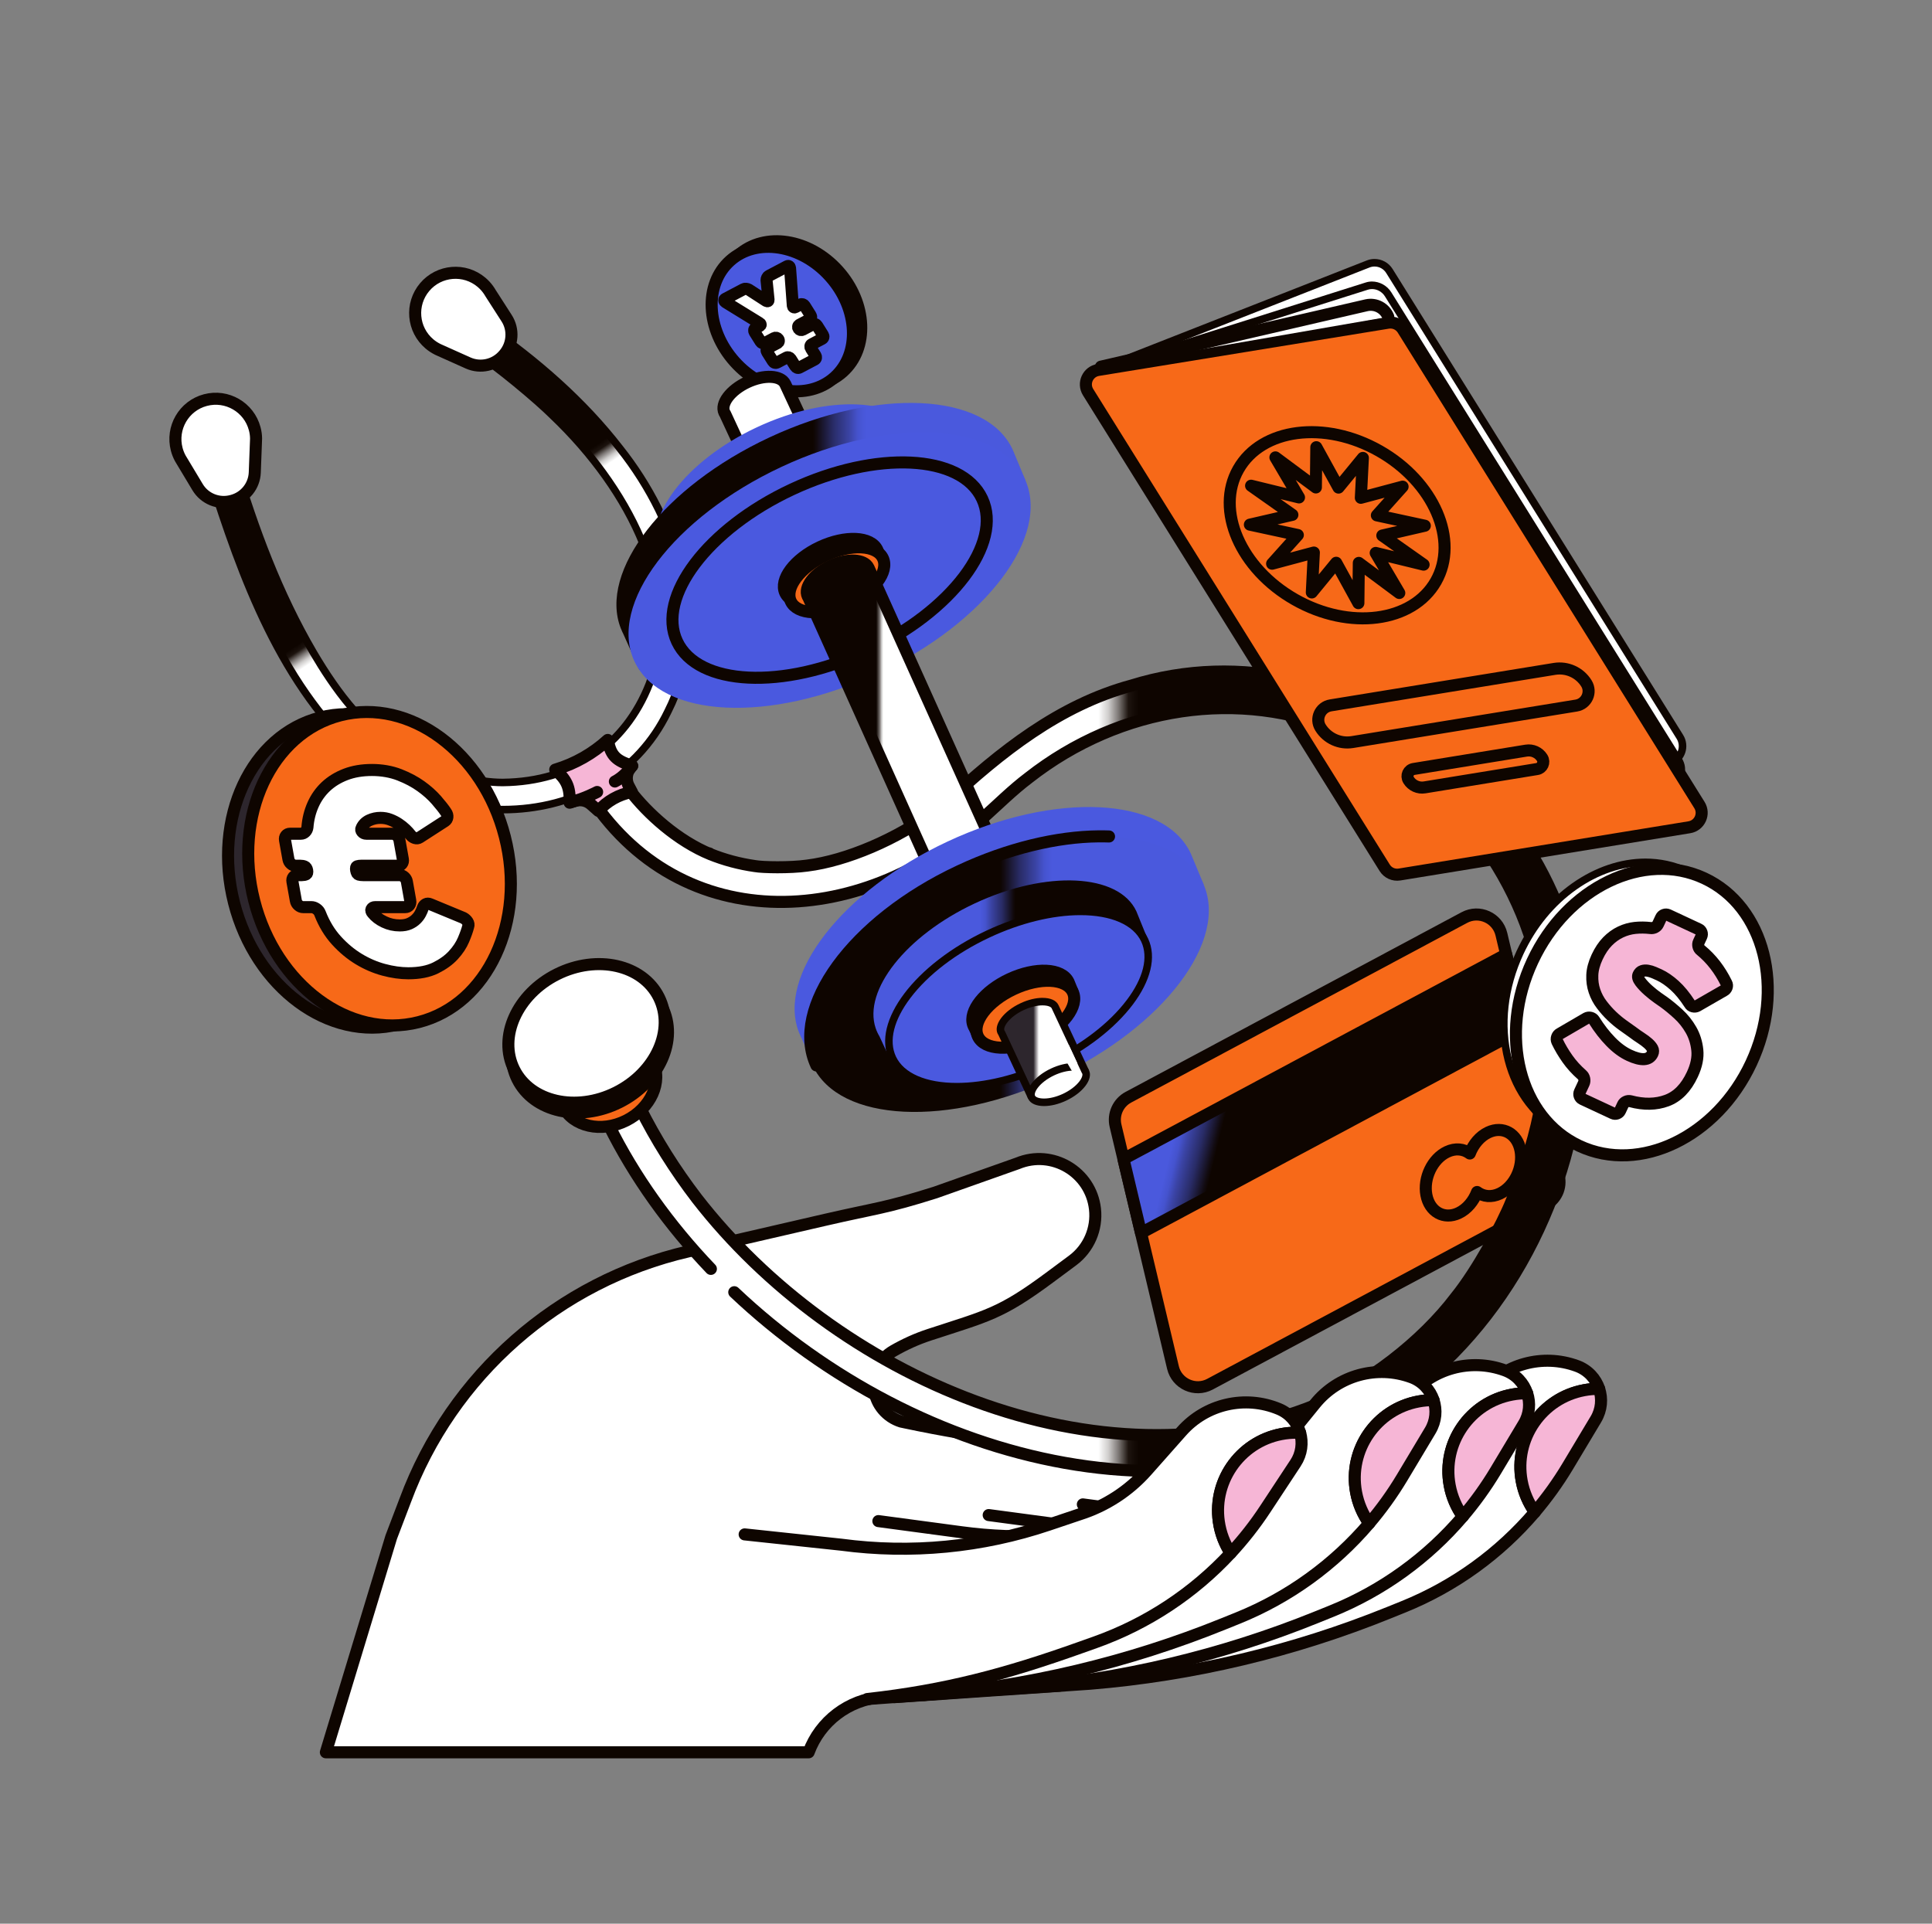 <svg xmlns="http://www.w3.org/2000/svg" width="241" height="240" viewBox="0 0 241 240" fill="none"><rect x="0" y="0" width="241" height="240" fill="#808080" stroke="none"/><path d="M126.783 179.821C122.129 179.219 117.498 178.431 112.905 177.46L112.397 177.352C110.61 176.794 109.304 175.254 109.048 173.398C108.778 171.449 109.718 169.529 111.423 168.546C112.846 167.726 114.347 167.043 115.908 166.531C123.157 164.155 124.798 163.934 130.93 159.383L133.799 157.253C135.81 155.759 136.873 153.309 136.588 150.818C136.057 146.192 131.245 143.358 126.941 145.136L116.682 148.77C110.492 150.733 109.194 150.738 103.027 152.161L85.87 156.121C69.624 159.87 56.352 171.538 50.555 187.171L48.805 191.761L40.649 218.615H100.873C102.303 214.734 105.859 212.039 109.982 211.712L132.153 210.308L159.745 184.073L126.786 179.816L126.783 179.821Z" fill="white"></path><path d="M126.783 179.821C122.129 179.219 117.498 178.431 112.905 177.46L112.397 177.352C110.61 176.794 109.304 175.254 109.048 173.398C108.778 171.449 109.718 169.529 111.423 168.546C112.846 167.726 114.347 167.043 115.908 166.531C123.157 164.155 124.798 163.934 130.93 159.383L133.799 157.253C135.81 155.759 136.873 153.309 136.588 150.818C136.057 146.192 131.245 143.358 126.941 145.136L116.682 148.77C110.492 150.733 109.194 150.738 103.027 152.161L85.87 156.121C69.624 159.87 56.352 171.538 50.555 187.171L48.805 191.761L40.649 218.615H100.873C102.303 214.734 105.859 212.039 109.982 211.712L132.153 210.308L159.745 184.073L126.786 179.816L126.783 179.821Z" stroke="#0E0500" stroke-width="1.503" stroke-linecap="round" stroke-linejoin="round"></path><path d="M192.847 150.274L150.932 172.691C149.084 173.679 146.802 172.651 146.318 170.612L139.154 140.443C138.82 139.032 139.476 137.573 140.756 136.889L182.671 114.471C184.519 113.483 186.8 114.511 187.285 116.55L194.449 146.72C194.783 148.131 194.127 149.589 192.847 150.274Z" fill="#F76918"></path><path d="M192.847 150.274L150.932 172.691C149.084 173.679 146.802 172.651 146.318 170.612L139.154 140.443C138.82 139.032 139.476 137.573 140.756 136.889L182.671 114.471C184.519 113.483 186.8 114.511 187.285 116.55L194.449 146.72C194.783 148.131 194.127 149.589 192.847 150.274Z" stroke="#0E0500" stroke-width="1.503" stroke-linecap="round" stroke-linejoin="round"></path><path d="M190.074 128.293L187.882 119.064L140.142 144.596L142.334 153.827L190.074 128.293Z" fill="url(#paint0_linear_3720_27883)"></path><path d="M190.074 128.293L187.882 119.064L140.142 144.596L142.334 153.827L190.074 128.293Z" stroke="#0E0500" stroke-width="1.503" stroke-linecap="round" stroke-linejoin="round"></path><path d="M185.645 141.28C184.608 141.769 183.787 142.759 183.345 143.909C182.576 143.331 181.546 143.216 180.511 143.705C178.686 144.566 177.531 146.974 177.928 149.083C178.326 151.193 180.13 152.202 181.952 151.341C182.99 150.852 183.81 149.862 184.253 148.712C185.022 149.29 186.052 149.406 187.087 148.916C188.912 148.056 190.066 145.647 189.669 143.538C189.271 141.428 187.468 140.419 185.645 141.28Z" stroke="#0E0500" stroke-width="1.503" stroke-linecap="round" stroke-linejoin="round"></path><path d="M146.279 106.272C144.788 105.449 142.982 104.887 140.945 104.588" stroke="#0E0500" stroke-width="1.503" stroke-linecap="round" stroke-linejoin="round"></path><path d="M105.127 46.387C108.41 43.45 108.158 37.812 104.563 33.794C100.969 29.775 95.393 28.897 92.11 31.834C88.827 34.77 89.08 40.408 92.674 44.427C96.269 48.446 101.844 49.323 105.127 46.387Z" fill="#2D262D"></path><path d="M105.127 46.387C108.41 43.45 108.158 37.812 104.563 33.794C100.969 29.775 95.393 28.897 92.11 31.834C88.827 34.77 89.08 40.408 92.674 44.427C96.269 48.446 101.844 49.323 105.127 46.387Z" stroke="#0E0500" stroke-width="1.503" stroke-linecap="round" stroke-linejoin="round"></path><path d="M104.094 47.082C107.377 44.146 107.124 38.508 103.53 34.489C99.935 30.47 94.36 29.593 91.077 32.529C87.794 35.465 88.047 41.104 91.641 45.122C95.236 49.141 100.811 50.019 104.094 47.082Z" fill="#4A59DF"></path><path d="M104.094 47.082C107.377 44.146 107.124 38.508 103.53 34.489C99.935 30.47 94.36 29.593 91.077 32.529C87.794 35.465 88.047 41.104 91.641 45.122C95.236 49.141 100.811 50.019 104.094 47.082Z" stroke="#0E0500" stroke-width="1.503" stroke-linecap="round" stroke-linejoin="round"></path><path d="M99.223 38.318L99.858 37.982C99.943 37.937 100.035 37.932 100.136 37.965C100.235 37.998 100.315 38.062 100.373 38.153L101.119 39.341C101.178 39.433 101.197 39.527 101.178 39.623C101.159 39.72 101.107 39.79 101.023 39.835L99.724 40.519C99.64 40.564 99.586 40.632 99.564 40.724C99.543 40.816 99.557 40.903 99.609 40.985C99.668 41.077 99.746 41.138 99.842 41.166C99.938 41.194 100.03 41.187 100.115 41.142L101.413 40.458C101.498 40.413 101.589 40.406 101.686 40.435C101.782 40.463 101.862 40.529 101.926 40.63L102.645 41.778C102.709 41.879 102.73 41.975 102.709 42.067C102.688 42.158 102.634 42.227 102.549 42.271L101.251 42.956C101.166 43.001 101.114 43.071 101.095 43.167C101.077 43.264 101.095 43.358 101.154 43.45L101.726 44.362C101.785 44.454 101.803 44.548 101.785 44.644C101.766 44.741 101.714 44.811 101.627 44.856L99.722 45.86C99.628 45.91 99.534 45.917 99.437 45.882C99.341 45.846 99.266 45.783 99.207 45.691L98.635 44.779C98.577 44.687 98.499 44.623 98.398 44.59C98.299 44.557 98.205 44.562 98.12 44.607L96.926 45.237C96.841 45.282 96.749 45.291 96.653 45.261C96.556 45.232 96.476 45.166 96.413 45.065L95.693 43.918C95.63 43.817 95.609 43.72 95.63 43.628C95.651 43.537 95.705 43.468 95.79 43.424L96.984 42.794C97.069 42.749 97.123 42.681 97.144 42.589C97.165 42.497 97.149 42.405 97.09 42.314C97.038 42.231 96.963 42.175 96.867 42.147C96.77 42.118 96.679 42.126 96.594 42.17L95.399 42.801C95.315 42.845 95.223 42.852 95.122 42.817C95.023 42.784 94.943 42.721 94.884 42.629L94.139 41.441C94.08 41.349 94.061 41.255 94.08 41.159C94.099 41.062 94.15 40.992 94.235 40.947L94.769 40.665C94.854 40.62 94.894 40.562 94.889 40.491C94.884 40.42 94.837 40.359 94.748 40.308L90.498 37.692C90.404 37.631 90.352 37.561 90.347 37.478C90.34 37.396 90.38 37.333 90.465 37.288L92.767 36.074C92.852 36.03 92.956 36.015 93.078 36.03C93.2 36.044 93.306 36.079 93.395 36.128L95.573 37.537C95.663 37.589 95.733 37.598 95.79 37.57C95.846 37.542 95.872 37.478 95.867 37.382L95.62 34.955C95.616 34.858 95.641 34.757 95.693 34.651C95.745 34.545 95.813 34.468 95.898 34.423L98.186 33.217C98.28 33.167 98.36 33.167 98.431 33.217C98.501 33.266 98.541 33.344 98.551 33.447L98.897 38.123C98.901 38.219 98.934 38.287 99 38.327C99.064 38.367 99.139 38.365 99.223 38.32V38.318Z" fill="white"></path><path d="M99.223 38.318L99.858 37.982C99.943 37.937 100.035 37.932 100.136 37.965C100.235 37.998 100.315 38.062 100.373 38.153L101.119 39.341C101.178 39.433 101.197 39.527 101.178 39.623C101.159 39.72 101.107 39.79 101.023 39.835L99.724 40.519C99.64 40.564 99.586 40.632 99.564 40.724C99.543 40.816 99.557 40.903 99.609 40.985C99.668 41.077 99.746 41.138 99.842 41.166C99.938 41.194 100.03 41.187 100.115 41.142L101.413 40.458C101.498 40.413 101.589 40.406 101.686 40.435C101.782 40.463 101.862 40.529 101.926 40.63L102.645 41.778C102.709 41.879 102.73 41.975 102.709 42.067C102.688 42.158 102.634 42.227 102.549 42.271L101.251 42.956C101.166 43.001 101.114 43.071 101.095 43.167C101.077 43.264 101.095 43.358 101.154 43.45L101.726 44.362C101.785 44.454 101.803 44.548 101.785 44.644C101.766 44.741 101.714 44.811 101.627 44.856L99.722 45.86C99.628 45.91 99.534 45.917 99.437 45.882C99.341 45.846 99.266 45.783 99.207 45.691L98.635 44.779C98.577 44.687 98.499 44.623 98.398 44.59C98.299 44.557 98.205 44.562 98.12 44.607L96.926 45.237C96.841 45.282 96.749 45.291 96.653 45.261C96.556 45.232 96.476 45.166 96.413 45.065L95.693 43.918C95.63 43.817 95.609 43.72 95.63 43.628C95.651 43.537 95.705 43.468 95.79 43.424L96.984 42.794C97.069 42.749 97.123 42.681 97.144 42.589C97.165 42.497 97.149 42.405 97.09 42.314C97.038 42.231 96.963 42.175 96.867 42.147C96.77 42.118 96.679 42.126 96.594 42.17L95.399 42.801C95.315 42.845 95.223 42.852 95.122 42.817C95.023 42.784 94.943 42.721 94.884 42.629L94.139 41.441C94.08 41.349 94.061 41.255 94.08 41.159C94.099 41.062 94.15 40.992 94.235 40.947L94.769 40.665C94.854 40.62 94.894 40.562 94.889 40.491C94.884 40.42 94.837 40.359 94.748 40.308L90.498 37.692C90.404 37.631 90.352 37.561 90.347 37.478C90.34 37.396 90.38 37.333 90.465 37.288L92.767 36.074C92.852 36.03 92.956 36.015 93.078 36.03C93.2 36.044 93.306 36.079 93.395 36.128L95.573 37.537C95.663 37.589 95.733 37.598 95.79 37.57C95.846 37.542 95.872 37.478 95.867 37.382L95.62 34.955C95.616 34.858 95.641 34.757 95.693 34.651C95.745 34.545 95.813 34.468 95.898 34.423L98.186 33.217C98.28 33.167 98.36 33.167 98.431 33.217C98.501 33.266 98.541 33.344 98.551 33.447L98.897 38.123C98.901 38.219 98.934 38.287 99 38.327C99.064 38.367 99.139 38.365 99.223 38.32V38.318Z" stroke="#0E0500" stroke-width="1.503" stroke-linecap="round" stroke-linejoin="round"></path><path d="M91.593 161.214C114.368 182.774 150.462 192.497 176.638 173.028C189.724 162.623 197.386 145.655 197.349 129.015C197.605 100.981 168.545 76.995 141.149 85.527C132.122 87.971 124.789 93.834 118.063 100.076C117.863 100.238 117.661 100.395 117.458 100.553C117.27 100.704 117.637 100.417 117.632 100.419C117.345 100.504 116.979 100.913 116.734 101.092C111.882 104.718 105.556 107.383 100.683 107.99C98.54 108.291 95.118 108.225 94.175 108.051C92.246 107.776 90.349 107.275 88.542 106.539C88.342 106.461 88.408 106.376 88.686 106.6C84.532 104.916 80.739 101.473 78.535 98.566C77.785 97.585 77.086 96.564 76.433 95.518C74.878 93.037 71.183 95.217 72.587 97.766C83.918 117.254 107.348 116.139 122.656 102.014C124.521 100.337 126.304 98.563 128.307 97.046C139.78 88.053 154.629 85.854 167.395 91.266C181.234 96.931 190.777 110.44 192.53 124.097C193.696 133.281 192.118 141.304 188.531 149.907C187.379 152.776 184.279 158.517 181.605 161.824C177.358 167.445 170.472 172.696 164.312 175.215C136.744 186.433 104.006 171.539 86.938 149.53C84.203 145.963 81.797 142.141 79.789 138.119C78.314 135.633 74.558 137.776 75.943 140.368C79.147 146.826 83.498 152.884 88.676 158.305" fill="url(#paint1_linear_3720_27883)"></path><path d="M91.593 161.214C114.368 182.774 150.462 192.497 176.638 173.028C189.724 162.623 197.386 145.655 197.349 129.015C197.605 100.981 168.545 76.995 141.149 85.527C132.122 87.971 124.789 93.834 118.063 100.076C117.863 100.238 117.661 100.395 117.458 100.553C117.27 100.704 117.637 100.417 117.632 100.419C117.345 100.504 116.979 100.913 116.734 101.092C111.882 104.718 105.556 107.383 100.683 107.99C98.54 108.291 95.118 108.225 94.175 108.051C92.246 107.776 90.349 107.275 88.542 106.539C88.342 106.461 88.408 106.376 88.686 106.6C84.532 104.916 80.739 101.473 78.535 98.566C77.785 97.585 77.086 96.564 76.433 95.518C74.878 93.037 71.183 95.217 72.587 97.766C83.918 117.254 107.348 116.139 122.656 102.014C124.521 100.337 126.304 98.563 128.307 97.046C139.78 88.053 154.629 85.854 167.395 91.266C181.234 96.931 190.777 110.44 192.53 124.097C193.696 133.281 192.118 141.304 188.531 149.907C187.379 152.776 184.279 158.517 181.605 161.824C177.358 167.445 170.472 172.696 164.312 175.215C136.744 186.433 104.006 171.539 86.938 149.53C84.203 145.963 81.797 142.141 79.789 138.119C78.314 135.633 74.558 137.776 75.943 140.368C79.147 146.826 83.498 152.884 88.676 158.305" stroke="#0E0500" stroke-width="1.503" stroke-linecap="round" stroke-linejoin="round"></path><path d="M62.707 101.004C56.343 101.004 50.026 98.704 45.381 94.694C35.033 85.604 30.021 71.627 26.133 59.237C25.849 58.433 26.07 57.873 26.303 57.544C26.646 57.06 27.229 56.759 27.827 56.759C28.217 56.759 28.93 56.895 29.346 57.812C32.211 67.448 35.313 74.957 39.108 81.444C41.458 85.435 45.247 91.11 51.023 94.334C54.854 96.59 59.732 97.62 62.636 97.62H62.74C71.31 97.521 77.961 93.05 80.986 85.355C85.506 73.454 77.759 60.27 68.998 51.897C66.877 49.788 62.063 45.787 58.794 43.593C58.166 43.087 57.945 42.394 58.191 41.686C58.448 40.947 59.132 40.43 59.857 40.43C60.214 40.43 60.572 40.552 60.917 40.792C67.796 45.608 73.161 50.559 77.314 55.924C81.108 60.689 83.864 66.288 85.078 71.698C86.461 77.867 85.856 83.76 83.326 88.744C79.641 96.425 71.936 101.004 62.709 101.004H62.707Z" fill="url(#paint2_linear_3720_27883)"></path><path d="M59.854 40.901C60.115 40.901 60.381 40.995 60.645 41.179C67.486 45.969 72.816 50.887 76.941 56.214C76.943 56.217 76.945 56.221 76.948 56.224C80.694 60.93 83.418 66.461 84.615 71.802C85.974 77.863 85.382 83.649 82.903 88.534C82.9 88.54 82.895 88.545 82.893 88.552C79.293 96.057 71.748 100.535 62.707 100.535C56.454 100.535 50.249 98.277 45.694 94.345C41.08 90.29 37.201 85.01 33.843 78.204C30.788 72.012 28.547 65.363 26.583 59.1C26.58 59.088 26.576 59.079 26.571 59.067C26.404 58.594 26.444 58.162 26.686 57.818C26.938 57.461 27.385 57.233 27.827 57.233C28.161 57.233 28.612 57.364 28.904 57.983C31.776 67.639 34.892 75.172 38.704 81.687C41.08 85.721 44.915 91.462 50.786 94.742C54.702 97.045 59.673 98.091 62.639 98.091H62.747C71.517 97.99 78.326 93.411 81.428 85.518C86.028 73.411 78.197 60.043 69.33 51.565C67.188 49.436 62.359 45.426 59.074 43.215C58.486 42.733 58.509 42.204 58.636 41.842C58.798 41.374 59.271 40.901 59.857 40.904M59.857 39.963C58.001 39.963 56.656 42.501 58.516 43.975C61.83 46.195 66.632 50.208 68.674 52.24C78.321 61.461 84.728 74.182 80.548 85.184C77.658 92.536 71.327 97.052 62.738 97.151C62.705 97.151 62.672 97.151 62.639 97.151C59.93 97.151 55.111 96.196 51.254 93.926C46.15 91.078 42.509 86.294 39.516 81.21C35.209 73.851 32.211 65.805 29.788 57.654C29.37 56.699 28.598 56.294 27.827 56.294C26.442 56.294 25.054 57.602 25.684 59.385C29.72 72.247 34.692 85.937 45.073 95.055C49.984 99.293 56.404 101.478 62.707 101.478C71.303 101.478 79.685 97.416 83.742 88.962C89.328 77.96 84.953 64.77 77.684 55.64C73.084 49.697 67.322 44.709 61.185 40.41C60.739 40.097 60.282 39.963 59.857 39.963Z" fill="#0E0500"></path><path d="M60.904 36.128C60.669 35.801 60.389 35.496 60.067 35.223C57.946 33.428 54.771 33.694 52.976 35.816C51.182 37.937 51.448 41.112 53.569 42.906C53.889 43.177 54.235 43.4 54.592 43.579L54.604 43.586C54.705 43.636 54.808 43.68 54.912 43.725L58.39 45.284C59.938 45.978 61.758 45.564 62.854 44.268L62.901 44.214C63.981 42.937 64.103 41.105 63.197 39.696L61.189 36.571C61.104 36.422 61.013 36.279 60.911 36.14L60.907 36.133L60.904 36.128Z" fill="white"></path><path d="M60.904 36.128C60.669 35.801 60.389 35.496 60.067 35.223C57.946 33.428 54.771 33.694 52.976 35.816C51.182 37.937 51.448 41.112 53.569 42.906C53.889 43.177 54.235 43.4 54.592 43.579L54.604 43.586C54.705 43.636 54.808 43.68 54.912 43.725L58.39 45.284C59.938 45.978 61.758 45.564 62.854 44.268L62.901 44.214C63.981 42.937 64.103 41.105 63.197 39.696L61.189 36.571C61.104 36.422 61.013 36.279 60.911 36.14L60.907 36.133L60.904 36.128Z" stroke="#0E0500" stroke-width="1.503" stroke-linecap="round" stroke-linejoin="round"></path><path d="M69.261 96.019C70.679 97.27 71.114 98.187 71.058 100.078V100.146L71.697 99.937C72.407 99.706 73.186 99.869 73.743 100.365L74.642 101.162C75.721 99.953 77.17 99.13 78.762 98.824L78.828 98.813L78.433 98.067C77.989 97.228 78.162 96.195 78.859 95.548C77.224 94.993 76.342 94.537 75.94 92.858L75.811 92.314C73.946 94.017 71.723 95.28 69.305 96.007L69.263 96.019H69.261Z" fill="#F6B6D6"></path><path d="M69.261 96.019C70.679 97.27 71.114 98.187 71.058 100.078V100.146L71.697 99.937C72.407 99.706 73.186 99.869 73.743 100.365L74.642 101.162C75.721 99.953 77.17 99.13 78.762 98.824L78.828 98.813L78.433 98.067C77.989 97.228 78.162 96.195 78.859 95.548C77.224 94.993 76.342 94.537 75.94 92.858L75.811 92.314C73.946 94.017 71.723 95.28 69.305 96.007L69.263 96.019H69.261Z" stroke="#0E0500" stroke-width="1.503" stroke-linecap="round" stroke-linejoin="round"></path><path d="M78.097 139.805C81.191 138.26 82.676 134.958 81.414 132.431C80.152 129.903 76.62 129.107 73.525 130.653C70.431 132.198 68.946 135.5 70.208 138.027C71.47 140.555 75.002 141.351 78.097 139.805Z" fill="#F76918"></path><path d="M78.097 139.805C81.191 138.26 82.676 134.958 81.414 132.431C80.152 129.903 76.62 129.107 73.525 130.653C70.431 132.198 68.946 135.5 70.208 138.027C71.47 140.555 75.002 141.351 78.097 139.805Z" stroke="#0E0500" stroke-width="1.503" stroke-linecap="round" stroke-linejoin="round"></path><path d="M77.258 137.524C82.243 135.034 84.635 129.714 82.601 125.641C80.567 121.569 74.877 120.285 69.891 122.775C64.906 125.265 62.514 130.585 64.549 134.658C66.583 138.731 72.273 140.014 77.258 137.524Z" fill="white"></path><path d="M77.258 137.524C82.243 135.034 84.635 129.714 82.601 125.641C80.567 121.569 74.877 120.285 69.891 122.775C64.906 125.265 62.514 130.585 64.549 134.658C66.583 138.731 72.273 140.014 77.258 137.524Z" stroke="#0E0500" stroke-width="1.503" stroke-linecap="round" stroke-linejoin="round"></path><path d="M76.848 136.3C81.833 133.81 84.225 128.49 82.191 124.417C80.157 120.344 74.466 119.061 69.481 121.55C64.496 124.04 62.104 129.36 64.138 133.433C66.173 137.506 71.863 138.789 76.848 136.3Z" fill="white"></path><path d="M76.848 136.3C81.833 133.81 84.225 128.49 82.191 124.417C80.157 120.344 74.466 119.061 69.481 121.55C64.496 124.04 62.104 129.36 64.138 133.433C66.173 137.506 71.863 138.789 76.848 136.3Z" stroke="#0E0500" stroke-width="1.503" stroke-linecap="round" stroke-linejoin="round"></path><path d="M74.487 98.805C74.487 98.805 72.93 99.644 71.192 100.077L74.487 98.805Z" fill="white"></path><path d="M74.487 98.805C74.487 98.805 72.93 99.644 71.192 100.077" stroke="#0E0500" stroke-width="1.503" stroke-linecap="round" stroke-linejoin="round"></path><path d="M76.7 97.501C76.7 97.501 77.84 96.976 78.856 95.549L76.7 97.501Z" fill="white"></path><path d="M76.7 97.501C76.7 97.501 77.84 96.976 78.856 95.549" stroke="#0E0500" stroke-width="1.503" stroke-linecap="round" stroke-linejoin="round"></path><path d="M31.942 54.711C31.938 54.306 31.883 53.897 31.773 53.488C31.06 50.802 28.306 49.203 25.62 49.916C22.935 50.628 21.335 53.382 22.048 56.068C22.156 56.473 22.311 56.854 22.504 57.204L22.511 57.216C22.565 57.315 22.624 57.411 22.685 57.505L24.647 60.774C25.519 62.228 27.248 62.931 28.887 62.496L28.955 62.477C30.573 62.049 31.719 60.614 31.782 58.942L31.923 55.228C31.938 55.059 31.945 54.89 31.942 54.718V54.711Z" fill="white"></path><path d="M31.942 54.711C31.938 54.306 31.883 53.897 31.773 53.488C31.06 50.802 28.306 49.203 25.62 49.916C22.935 50.628 21.335 53.382 22.048 56.068C22.156 56.473 22.311 56.854 22.504 57.204L22.511 57.216C22.565 57.315 22.624 57.411 22.685 57.505L24.647 60.774C25.519 62.228 27.248 62.931 28.887 62.496L28.955 62.477C30.573 62.049 31.719 60.614 31.782 58.942L31.923 55.228C31.938 55.059 31.945 54.89 31.942 54.718V54.711Z" stroke="#0E0500" stroke-width="1.503" stroke-linecap="round" stroke-linejoin="round"></path><path d="M97.953 47.915C97.433 46.807 95.311 46.704 93.216 47.685C91.118 48.665 89.839 50.361 90.358 51.471C90.387 51.53 90.422 51.586 90.457 51.641L97.889 67.65L105.483 64.094L97.955 47.915H97.953Z" fill="white"></path><path d="M97.953 47.915C97.433 46.807 95.311 46.704 93.216 47.685C91.118 48.665 89.839 50.361 90.358 51.471C90.387 51.53 90.422 51.586 90.457 51.641L97.889 67.65L105.483 64.094L97.955 47.915H97.953Z" stroke="#0E0500" stroke-width="1.503" stroke-linecap="round" stroke-linejoin="round"></path><path d="M102.409 70.385C111.33 66.21 116.772 59.002 114.565 54.286C112.357 49.569 103.336 49.131 94.415 53.306C85.495 57.481 80.052 64.689 82.259 69.405C84.467 74.121 93.488 74.56 102.409 70.385Z" fill="#4A59DF"></path><path d="M127.925 59.939L126.545 56.623C126.474 56.433 126.396 56.247 126.309 56.061C122.984 48.954 109.388 48.295 95.947 54.587C82.788 60.746 74.656 71.282 77.438 78.39L77.452 78.42C77.508 78.564 77.567 78.705 77.633 78.846C77.664 78.909 77.694 78.971 77.727 79.034L79.771 83.587L81.483 82.748C87.266 85.885 97.676 85.151 107.998 80.321C118.927 75.205 126.389 67.07 127.013 60.386L127.93 59.935L127.925 59.939Z" fill="url(#paint3_linear_3720_27883)"></path><path d="M109.508 83.991C122.951 77.699 131.152 66.838 127.826 59.731C124.5 52.624 110.906 51.963 97.463 58.255C84.02 64.546 75.818 75.408 79.144 82.514C82.471 89.621 96.064 90.282 109.508 83.991Z" fill="#4A59DF"></path><path d="M108.194 81.186C118.703 76.268 125.114 67.777 122.514 62.22C119.914 56.664 109.286 56.147 98.777 61.065C88.268 65.984 81.857 74.475 84.457 80.031C87.058 85.588 97.685 86.105 108.194 81.186Z" stroke="#0E0500" stroke-width="1.503" stroke-linecap="round" stroke-linejoin="round"></path><path d="M105.119 74.321C108.29 72.836 110.225 70.274 109.441 68.598C108.656 66.921 105.449 66.766 102.277 68.25C99.106 69.734 97.171 72.296 97.955 73.973C98.74 75.649 101.947 75.805 105.119 74.321Z" fill="white"></path><path d="M105.119 74.321C108.29 72.836 110.225 70.274 109.441 68.598C108.656 66.921 105.449 66.766 102.277 68.25C99.106 69.734 97.171 72.296 97.955 73.973C98.74 75.649 101.947 75.805 105.119 74.321Z" stroke="#0E0500" stroke-width="1.503" stroke-linecap="round" stroke-linejoin="round"></path><path d="M105.811 75.37C108.982 73.885 110.917 71.323 110.133 69.646C109.348 67.97 106.141 67.814 102.969 69.299C99.798 70.783 97.863 73.345 98.647 75.022C99.432 76.698 102.639 76.854 105.811 75.37Z" fill="#F76918"></path><path d="M105.811 75.37C108.982 73.885 110.917 71.323 110.133 69.646C109.348 67.97 106.141 67.814 102.969 69.299C99.798 70.783 97.863 73.345 98.647 75.022C99.432 76.698 102.639 76.854 105.811 75.37Z" stroke="#0E0500" stroke-width="1.503" stroke-linecap="round" stroke-linejoin="round"></path><path d="M122.859 103.088L108.346 70.837C107.826 69.729 105.705 69.626 103.609 70.606C101.511 71.587 100.232 73.283 100.752 74.393C100.78 74.452 100.815 74.508 100.85 74.562L115.215 106.51" fill="url(#paint4_linear_3720_27883)"></path><path d="M122.859 103.088L108.346 70.837C107.826 69.729 105.705 69.626 103.609 70.606C101.511 71.587 100.232 73.283 100.752 74.393C100.78 74.452 100.815 74.508 100.85 74.562L115.215 106.51" stroke="#0E0500" stroke-width="1.503" stroke-linecap="round" stroke-linejoin="round"></path><path d="M150.152 110.353L148.771 107.037C148.701 106.847 148.623 106.661 148.536 106.475C145.21 99.368 131.614 98.709 118.174 105.001C105.015 111.16 96.882 121.696 99.664 128.804L99.678 128.834C99.735 128.978 99.794 129.119 99.86 129.26C99.89 129.324 99.921 129.385 99.954 129.448L101.997 134.001L103.71 133.162C109.493 136.299 119.902 135.565 130.224 130.735C141.154 125.619 148.616 117.484 149.239 110.8L150.156 110.349L150.152 110.353Z" fill="#4A59DF"></path><path d="M131.732 134.407C145.175 128.115 153.377 117.254 150.051 110.147C146.725 103.04 133.131 102.379 119.688 108.671C106.244 114.962 98.043 125.824 101.369 132.931C104.695 140.037 118.289 140.698 131.732 134.407Z" fill="url(#paint5_linear_3720_27883)"></path><path d="M138.34 104.358C137.91 104.342 137.47 104.337 137.026 104.342C131.856 104.396 125.758 105.821 119.692 108.66C106.249 114.953 98.514 125.814 101.839 132.921" stroke="#0E0500" stroke-width="1.503" stroke-linecap="round" stroke-linejoin="round"></path><path d="M143.028 116.83L141.941 114.158C141.885 113.998 141.821 113.838 141.748 113.683C139.54 108.967 130.518 108.528 121.598 112.705C113.006 116.726 107.644 123.561 109.229 128.271L109.234 128.281C109.295 128.46 109.363 128.634 109.443 128.805C109.518 128.968 109.605 129.123 109.695 129.273L111.075 132.244L112.411 131.599C116.318 133.436 122.983 132.876 129.592 129.784C136.457 126.571 141.259 121.562 142.103 117.274L143.025 116.83H143.028Z" fill="url(#paint6_linear_3720_27883)"></path><path d="M119.346 135.571C115.315 135.571 112.391 134.269 111.328 131.997C110.338 129.88 110.997 127.121 113.182 124.226C115.432 121.244 119.009 118.509 123.257 116.521C127.145 114.701 131.232 113.699 134.765 113.699C138.796 113.699 141.719 115.002 142.782 117.274C144.875 121.747 139.525 128.69 130.853 132.749C126.966 134.57 122.878 135.571 119.346 135.571Z" fill="#4A59DF"></path><path d="M134.766 114.173C138.607 114.173 141.375 115.377 142.358 117.475C143.27 119.425 142.631 122.014 140.554 124.764C138.348 127.685 134.834 130.37 130.655 132.327C126.828 134.119 122.811 135.105 119.347 135.105C115.507 135.105 112.738 133.901 111.755 131.803C110.843 129.853 111.483 127.264 113.559 124.514C115.765 121.593 119.279 118.907 123.458 116.951C127.285 115.159 131.302 114.173 134.766 114.173ZM134.766 113.232C131.292 113.232 127.165 114.178 123.058 116.099C114.138 120.276 108.696 127.485 110.904 132.2C112.096 134.745 115.274 136.045 119.347 136.045C122.821 136.045 126.948 135.1 131.055 133.179C139.975 129.002 145.418 121.793 143.209 117.078C142.017 114.533 138.839 113.232 134.766 113.232Z" fill="#0E0500"></path><path d="M133.763 123.663L133.365 122.685C133.344 122.626 133.32 122.567 133.295 122.511C132.485 120.784 129.183 120.624 125.917 122.153C122.77 123.625 120.806 126.128 121.389 127.854V127.856C121.411 127.922 121.436 127.986 121.467 128.049C121.495 128.108 121.526 128.164 121.559 128.221L122.064 129.307L122.554 129.072C123.984 129.745 126.425 129.54 128.845 128.407C131.359 127.231 133.118 125.396 133.426 123.825L133.765 123.663H133.763Z" fill="white"></path><path d="M133.763 123.663L133.365 122.685C133.344 122.626 133.32 122.567 133.295 122.511C132.485 120.784 129.183 120.624 125.917 122.153C122.77 123.625 120.806 126.128 121.389 127.854V127.856C121.411 127.922 121.436 127.986 121.467 128.049C121.495 128.108 121.526 128.164 121.559 128.221L122.064 129.307L122.554 129.072C123.984 129.745 126.425 129.54 128.845 128.407C131.359 127.231 133.118 125.396 133.426 123.825L133.765 123.663H133.763Z" stroke="#0E0500" stroke-width="1.503" stroke-linecap="round" stroke-linejoin="round"></path><path d="M129.369 129.663C132.636 128.134 134.629 125.495 133.821 123.768C133.012 122.041 129.709 121.88 126.442 123.409C123.175 124.938 121.182 127.578 121.99 129.305C122.798 131.032 126.102 131.192 129.369 129.663Z" fill="#F76918"></path><path d="M129.369 129.663C132.636 128.134 134.629 125.495 133.821 123.768C133.012 122.041 129.709 121.88 126.442 123.409C123.175 124.938 121.182 127.578 121.99 129.305C122.798 131.032 126.102 131.192 129.369 129.663Z" stroke="#0E0500" stroke-width="1.503" stroke-linecap="round" stroke-linejoin="round"></path><path d="M124.984 128.957C124.969 128.92 124.953 128.884 124.929 128.851C124.906 128.818 124.885 128.785 124.868 128.748C124.697 128.383 124.842 127.852 125.266 127.292C125.76 126.638 126.555 126.031 127.5 125.589C128.368 125.182 129.273 124.959 130.052 124.959C130.83 124.959 131.425 125.197 131.611 125.592L135.221 133.306L128.478 136.462L124.984 128.957Z" fill="url(#paint7_linear_3720_27883)"></path><path d="M130.052 125.431C130.718 125.431 131.101 125.612 131.186 125.794L134.596 133.082L128.707 135.838L125.419 128.78C125.393 128.712 125.358 128.646 125.315 128.585C125.299 128.562 125.292 128.55 125.292 128.55C125.101 128.143 125.868 126.871 127.695 126.015C128.502 125.638 129.337 125.429 130.05 125.429M130.05 124.488C129.234 124.488 128.262 124.709 127.298 125.163C125.2 126.144 123.921 127.84 124.44 128.95C124.469 129.009 124.504 129.065 124.539 129.119L128.253 137.09L135.847 133.534L132.037 125.394C131.757 124.796 131.009 124.491 130.052 124.491L130.05 124.488Z" fill="#0E0500"></path><path d="M130.239 137.523C129.449 137.523 128.866 137.286 128.68 136.891C128.508 136.526 128.654 135.995 129.077 135.433C129.571 134.779 130.366 134.172 131.312 133.73C132.179 133.323 133.085 133.1 133.863 133.1C134.642 133.1 135.237 133.337 135.423 133.732C135.773 134.48 134.778 135.962 132.791 136.893C131.923 137.3 131.018 137.523 130.237 137.523H130.239Z" fill="white"></path><path d="M133.863 133.57C134.529 133.57 134.912 133.751 134.997 133.932C135.072 134.089 134.992 134.454 134.651 134.906C134.209 135.491 133.459 136.06 132.593 136.465C131.786 136.841 130.952 137.05 130.239 137.05C129.573 137.05 129.19 136.869 129.105 136.688C129.03 136.531 129.11 136.166 129.451 135.715C129.893 135.129 130.643 134.56 131.509 134.155C132.316 133.779 133.151 133.57 133.863 133.57ZM133.863 132.629C133.047 132.629 132.076 132.85 131.111 133.304C129.014 134.285 127.734 135.98 128.254 137.088C128.534 137.685 129.282 137.991 130.239 137.991C131.055 137.991 132.026 137.77 132.991 137.316C135.088 136.335 136.368 134.64 135.848 133.532C135.568 132.935 134.82 132.629 133.863 132.629Z" fill="#0E0500"></path><path d="M132.185 131.006L134.128 134.325L134.937 133.84L133.319 130.359L132.185 131.006Z" fill="white"></path><path d="M49.703 127.795C58.338 125.596 63.155 115.244 60.463 104.673C57.77 94.103 48.588 87.316 39.953 89.516C31.318 91.715 26.501 102.067 29.194 112.638C31.886 123.208 41.068 129.995 49.703 127.795Z" fill="#2D262D"></path><path d="M49.703 127.795C58.338 125.596 63.155 115.244 60.463 104.673C57.77 94.103 48.588 87.316 39.953 89.516C31.318 91.715 26.501 102.067 29.194 112.638C31.886 123.208 41.068 129.995 49.703 127.795Z" stroke="#0E0500" stroke-width="1.503" stroke-linecap="round" stroke-linejoin="round"></path><path d="M52.219 127.52C60.853 125.321 65.671 114.968 62.978 104.398C60.286 93.827 51.103 87.041 42.468 89.24C33.834 91.44 29.017 101.792 31.709 112.362C34.401 122.933 43.584 129.719 52.219 127.52Z" fill="#F76918"></path><path d="M52.219 127.52C60.853 125.321 65.671 114.968 62.978 104.398C60.286 93.827 51.103 87.041 42.468 89.24C33.834 91.44 29.017 101.792 31.709 112.362C34.401 122.933 43.584 129.719 52.219 127.52Z" stroke="#0E0500" stroke-width="1.503" stroke-linecap="round" stroke-linejoin="round"></path><path d="M58.405 115.588C58.292 116.034 58.097 116.59 57.817 117.248C57.537 117.909 57.116 118.546 56.551 119.16C55.987 119.776 55.251 120.305 54.345 120.755C53.44 121.202 52.302 121.425 50.931 121.425C49.966 121.425 48.943 121.279 47.864 120.99C46.784 120.701 45.745 120.251 44.747 119.647C43.75 119.043 42.824 118.271 41.97 117.333C41.116 116.394 40.432 115.265 39.917 113.944C39.834 113.72 39.689 113.537 39.479 113.391C39.27 113.245 39.061 113.172 38.847 113.172H37.819C37.605 113.172 37.407 113.095 37.231 112.937C37.052 112.782 36.944 112.591 36.904 112.368L36.478 109.985C36.438 109.762 36.478 109.572 36.601 109.416C36.723 109.261 36.89 109.181 37.104 109.181H37.65C37.864 109.181 38.04 109.148 38.179 109.08C38.318 109.012 38.362 108.845 38.313 108.577C38.268 108.33 38.165 108.175 38.005 108.106C37.842 108.038 37.654 108.005 37.44 108.005H36.895C36.681 108.005 36.483 107.928 36.307 107.77C36.128 107.615 36.02 107.424 35.98 107.201L35.554 104.818C35.514 104.595 35.554 104.405 35.676 104.249C35.799 104.094 35.966 104.014 36.18 104.014H37.53C37.744 104.014 37.927 103.937 38.082 103.779C38.235 103.624 38.325 103.433 38.35 103.207C38.428 102.201 38.661 101.262 39.051 100.39C39.442 99.517 39.975 98.762 40.655 98.125C41.335 97.488 42.156 96.984 43.118 96.615C44.08 96.246 45.173 96.062 46.394 96.062C47.614 96.062 48.802 96.265 49.83 96.667C50.855 97.069 51.749 97.544 52.511 98.092C53.273 98.64 53.917 99.216 54.444 99.821C54.971 100.425 55.366 100.928 55.63 101.331C55.773 101.533 55.832 101.74 55.806 101.952C55.78 102.163 55.679 102.325 55.507 102.438L52.337 104.485C52.165 104.597 51.97 104.619 51.754 104.553C51.537 104.484 51.361 104.362 51.222 104.183C51.053 103.96 50.839 103.725 50.582 103.478C50.324 103.231 50.037 103.003 49.719 102.791C49.402 102.579 49.054 102.401 48.675 102.255C48.296 102.109 47.892 102.036 47.464 102.036C46.97 102.036 46.507 102.137 46.072 102.337C45.636 102.54 45.317 102.852 45.114 103.276C45.018 103.454 45.037 103.624 45.173 103.779C45.307 103.937 45.484 104.014 45.698 104.014H48.913C49.127 104.014 49.322 104.092 49.501 104.249C49.679 104.407 49.788 104.597 49.827 104.818L50.253 107.201C50.293 107.424 50.253 107.615 50.131 107.77C50.008 107.928 49.839 108.005 49.627 108.005H45.096C44.882 108.005 44.703 108.029 44.562 108.073C44.42 108.118 44.376 108.285 44.428 108.577C44.484 108.89 44.59 109.068 44.747 109.113C44.905 109.158 45.091 109.181 45.305 109.181H49.837C50.051 109.181 50.246 109.259 50.425 109.416C50.604 109.574 50.712 109.764 50.752 109.985L51.177 112.368C51.217 112.591 51.177 112.782 51.055 112.937C50.933 113.095 50.764 113.172 50.552 113.172H46.791C46.577 113.172 46.429 113.25 46.351 113.407C46.271 113.565 46.314 113.732 46.474 113.911C46.831 114.358 47.316 114.727 47.925 115.018C48.534 115.31 49.181 115.454 49.867 115.454C50.338 115.454 50.738 115.381 51.067 115.235C51.394 115.089 51.671 114.906 51.899 114.682C52.128 114.459 52.309 114.219 52.445 113.96C52.581 113.704 52.683 113.464 52.751 113.238C52.821 113.036 52.941 112.892 53.106 112.803C53.273 112.714 53.459 112.714 53.668 112.803L57.8 114.513C58.014 114.626 58.186 114.781 58.318 114.983C58.449 115.185 58.48 115.385 58.409 115.588H58.405Z" fill="white"></path><path d="M58.405 115.588C58.292 116.034 58.097 116.59 57.817 117.248C57.537 117.909 57.116 118.546 56.551 119.16C55.987 119.776 55.251 120.305 54.345 120.755C53.44 121.202 52.302 121.425 50.931 121.425C49.966 121.425 48.943 121.279 47.864 120.99C46.784 120.701 45.745 120.251 44.747 119.647C43.75 119.043 42.824 118.271 41.97 117.333C41.116 116.394 40.432 115.265 39.917 113.944C39.834 113.72 39.689 113.537 39.479 113.391C39.27 113.245 39.061 113.172 38.847 113.172H37.819C37.605 113.172 37.407 113.095 37.231 112.937C37.052 112.782 36.944 112.591 36.904 112.368L36.478 109.985C36.438 109.762 36.478 109.572 36.601 109.416C36.723 109.261 36.89 109.181 37.104 109.181H37.65C37.864 109.181 38.04 109.148 38.179 109.08C38.318 109.012 38.362 108.845 38.313 108.577C38.268 108.33 38.165 108.175 38.005 108.106C37.842 108.038 37.654 108.005 37.44 108.005H36.895C36.681 108.005 36.483 107.928 36.307 107.77C36.128 107.615 36.02 107.424 35.98 107.201L35.554 104.818C35.514 104.595 35.554 104.405 35.676 104.249C35.799 104.094 35.966 104.014 36.18 104.014H37.53C37.744 104.014 37.927 103.937 38.082 103.779C38.235 103.624 38.325 103.433 38.35 103.207C38.428 102.201 38.661 101.262 39.051 100.39C39.442 99.517 39.975 98.762 40.655 98.125C41.335 97.488 42.156 96.984 43.118 96.615C44.08 96.246 45.173 96.062 46.394 96.062C47.614 96.062 48.802 96.265 49.83 96.667C50.855 97.069 51.749 97.544 52.511 98.092C53.273 98.64 53.917 99.216 54.444 99.821C54.971 100.425 55.366 100.928 55.63 101.331C55.773 101.533 55.832 101.74 55.806 101.952C55.78 102.163 55.679 102.325 55.507 102.438L52.337 104.485C52.165 104.597 51.97 104.619 51.754 104.553C51.537 104.484 51.361 104.362 51.222 104.183C51.053 103.96 50.839 103.725 50.582 103.478C50.324 103.231 50.037 103.003 49.719 102.791C49.402 102.579 49.054 102.401 48.675 102.255C48.296 102.109 47.892 102.036 47.464 102.036C46.97 102.036 46.507 102.137 46.072 102.337C45.636 102.54 45.317 102.852 45.114 103.276C45.018 103.454 45.037 103.624 45.173 103.779C45.307 103.937 45.484 104.014 45.698 104.014H48.913C49.127 104.014 49.322 104.092 49.501 104.249C49.679 104.407 49.788 104.597 49.827 104.818L50.253 107.201C50.293 107.424 50.253 107.615 50.131 107.77C50.008 107.928 49.839 108.005 49.627 108.005H45.096C44.882 108.005 44.703 108.029 44.562 108.073C44.42 108.118 44.376 108.285 44.428 108.577C44.484 108.89 44.59 109.068 44.747 109.113C44.905 109.158 45.091 109.181 45.305 109.181H49.837C50.051 109.181 50.246 109.259 50.425 109.416C50.604 109.574 50.712 109.764 50.752 109.985L51.177 112.368C51.217 112.591 51.177 112.782 51.055 112.937C50.933 113.095 50.764 113.172 50.552 113.172H46.791C46.577 113.172 46.429 113.25 46.351 113.407C46.271 113.565 46.314 113.732 46.474 113.911C46.831 114.358 47.316 114.727 47.925 115.018C48.534 115.31 49.181 115.454 49.867 115.454C50.338 115.454 50.738 115.381 51.067 115.235C51.394 115.089 51.671 114.906 51.899 114.682C52.128 114.459 52.309 114.219 52.445 113.96C52.581 113.704 52.683 113.464 52.751 113.238C52.821 113.036 52.941 112.892 53.106 112.803C53.273 112.714 53.459 112.714 53.668 112.803L57.8 114.513C58.014 114.626 58.186 114.781 58.318 114.983C58.449 115.185 58.48 115.385 58.409 115.588H58.405Z" stroke="#0E0500" stroke-width="1.503" stroke-linecap="round" stroke-linejoin="round"></path><path d="M200.404 142.385C198.589 142.385 196.851 142.004 195.242 141.254C187.956 137.855 185.433 127.794 189.616 118.822C192.752 112.1 199.036 107.582 205.254 107.582C207.07 107.582 208.808 107.963 210.416 108.713C213.93 110.353 216.454 113.575 217.524 117.791C218.603 122.041 218.076 126.785 216.042 131.145C212.907 137.867 206.623 142.385 200.404 142.385Z" fill="url(#paint8_linear_3720_27883)"></path><path d="M205.251 108.054C206.999 108.054 208.669 108.421 210.216 109.141C213.598 110.719 216.032 113.83 217.067 117.906C218.118 122.05 217.603 126.681 215.616 130.945C214.076 134.247 211.785 137.034 208.993 139.002C206.291 140.907 203.323 141.914 200.404 141.914C198.657 141.914 196.987 141.547 195.439 140.827C192.057 139.249 189.623 136.138 188.588 132.062C187.537 127.918 188.052 123.285 190.04 119.023C191.58 115.721 193.871 112.934 196.662 110.966C199.365 109.061 202.333 108.054 205.251 108.054ZM205.251 107.113C198.998 107.113 192.511 111.497 189.188 118.623C184.889 127.845 187.509 138.167 195.042 141.679C196.752 142.476 198.567 142.854 200.404 142.854C206.658 142.854 213.144 138.471 216.467 131.344C220.767 122.123 218.147 111.801 210.614 108.289C208.904 107.492 207.088 107.113 205.251 107.113Z" fill="#0E0500"></path><path d="M218.446 132.629C222.745 123.408 220.125 113.085 212.592 109.574C205.059 106.06 195.466 110.689 191.167 119.911C186.868 129.132 189.488 139.454 197.021 142.966C204.553 146.479 214.147 141.851 218.446 132.629Z" fill="url(#paint9_linear_3720_27883)"></path><path d="M218.446 132.629C222.745 123.408 220.125 113.085 212.592 109.574C205.059 106.06 195.466 110.689 191.167 119.911C186.868 129.132 189.488 139.454 197.021 142.966C204.553 146.479 214.147 141.851 218.446 132.629Z" stroke="#0E0500" stroke-width="1.503" stroke-linecap="round" stroke-linejoin="round"></path><path d="M208.104 114.158L211.899 115.929C212.071 116.008 212.189 116.135 212.252 116.312C212.316 116.488 212.309 116.66 212.229 116.832L211.907 117.525C211.827 117.697 211.812 117.883 211.864 118.083C211.916 118.285 212.019 118.443 212.175 118.556C213.471 119.619 214.529 120.985 215.352 122.66C215.441 122.827 215.453 122.998 215.392 123.177C215.328 123.356 215.216 123.49 215.049 123.579L211.721 125.494C211.554 125.583 211.377 125.604 211.192 125.559C211.003 125.515 210.867 125.409 210.778 125.242C210.161 124.287 209.529 123.52 208.884 122.937C208.24 122.356 207.6 121.916 206.968 121.622C206.779 121.535 206.558 121.437 206.307 121.331C206.055 121.225 205.803 121.147 205.554 121.105C205.302 121.06 205.074 121.074 204.865 121.143C204.656 121.211 204.496 121.366 204.383 121.606C204.27 121.846 204.35 122.142 204.623 122.5C204.893 122.855 205.23 123.21 205.627 123.56C206.025 123.913 206.42 124.226 206.812 124.503C207.203 124.779 207.454 124.955 207.567 125.028C208.127 125.435 208.722 125.924 209.348 126.498C209.976 127.072 210.505 127.735 210.935 128.487C211.366 129.24 211.629 130.082 211.725 131.011C211.822 131.942 211.615 132.954 211.105 134.047C210.324 135.724 209.258 136.811 207.913 137.307C206.568 137.803 205.06 137.831 203.395 137.387C203.207 137.342 203.024 137.359 202.84 137.441C202.657 137.521 202.525 137.648 202.445 137.82L202.097 138.563C202.017 138.734 201.89 138.852 201.714 138.916C201.537 138.979 201.365 138.972 201.194 138.892L197.398 137.121C197.226 137.041 197.109 136.914 197.045 136.738C196.982 136.561 196.989 136.39 197.069 136.218L197.56 135.167C197.64 134.995 197.659 134.807 197.621 134.602C197.581 134.395 197.49 134.228 197.341 134.097C196.631 133.473 196.027 132.808 195.526 132.095C195.025 131.383 194.599 130.665 194.251 129.939C194.169 129.755 194.162 129.569 194.23 129.381C194.296 129.193 194.413 129.057 194.58 128.967L197.885 127.041C198.052 126.952 198.228 126.931 198.414 126.975C198.6 127.02 198.743 127.119 198.84 127.267C199.484 128.297 200.18 129.193 200.926 129.957C201.671 130.722 202.44 131.288 203.226 131.655C203.978 132.006 204.602 132.166 205.093 132.138C205.587 132.107 205.933 131.879 206.133 131.451C206.236 131.23 206.231 131.013 206.121 130.806C206.01 130.599 205.832 130.385 205.589 130.169C205.347 129.953 205.048 129.729 204.698 129.503C204.345 129.278 203.993 129.028 203.64 128.76C203.294 128.516 202.892 128.229 202.431 127.899C201.97 127.57 201.516 127.192 201.069 126.766C200.622 126.34 200.201 125.867 199.809 125.35C199.413 124.833 199.112 124.266 198.901 123.647C198.689 123.029 198.597 122.366 198.626 121.66C198.651 120.954 198.854 120.199 199.228 119.395C199.595 118.61 200.027 117.961 200.524 117.455C201.02 116.947 201.563 116.554 202.151 116.277C202.739 115.999 203.343 115.83 203.967 115.764C204.59 115.7 205.227 115.707 205.879 115.78C206.074 115.809 206.26 115.776 206.441 115.682C206.62 115.587 206.749 115.456 206.829 115.284L207.2 114.489C207.28 114.317 207.407 114.2 207.584 114.136C207.758 114.073 207.932 114.08 208.104 114.16V114.158Z" fill="#F6B6D6"></path><path d="M208.104 114.158L211.899 115.929C212.071 116.008 212.189 116.135 212.252 116.312C212.316 116.488 212.309 116.66 212.229 116.832L211.907 117.525C211.827 117.697 211.812 117.883 211.864 118.083C211.916 118.285 212.019 118.443 212.175 118.556C213.471 119.619 214.529 120.985 215.352 122.66C215.441 122.827 215.453 122.998 215.392 123.177C215.328 123.356 215.216 123.49 215.049 123.579L211.721 125.494C211.554 125.583 211.377 125.604 211.192 125.559C211.003 125.515 210.867 125.409 210.778 125.242C210.161 124.287 209.529 123.52 208.884 122.937C208.24 122.356 207.6 121.916 206.968 121.622C206.779 121.535 206.558 121.437 206.307 121.331C206.055 121.225 205.803 121.147 205.554 121.105C205.303 121.06 205.074 121.074 204.865 121.143C204.656 121.211 204.496 121.366 204.383 121.606C204.27 121.846 204.35 122.142 204.623 122.5C204.893 122.855 205.23 123.21 205.627 123.56C206.025 123.913 206.42 124.226 206.812 124.503C207.203 124.779 207.454 124.955 207.567 125.028C208.127 125.435 208.722 125.924 209.348 126.498C209.976 127.072 210.505 127.735 210.935 128.487C211.366 129.24 211.629 130.082 211.725 131.011C211.822 131.942 211.615 132.954 211.105 134.047C210.324 135.724 209.258 136.811 207.913 137.307C206.568 137.803 205.06 137.831 203.395 137.387C203.207 137.342 203.024 137.359 202.84 137.441C202.657 137.521 202.525 137.648 202.445 137.82L202.097 138.563C202.017 138.734 201.89 138.852 201.714 138.916C201.537 138.979 201.365 138.972 201.194 138.892L197.398 137.121C197.226 137.041 197.109 136.914 197.045 136.738C196.982 136.561 196.989 136.39 197.069 136.218L197.56 135.167C197.64 134.995 197.659 134.807 197.621 134.602C197.581 134.395 197.49 134.228 197.341 134.097C196.631 133.473 196.027 132.808 195.526 132.095C195.025 131.383 194.599 130.665 194.251 129.939C194.169 129.755 194.162 129.569 194.23 129.381C194.296 129.193 194.413 129.057 194.58 128.967L197.885 127.041C198.052 126.952 198.228 126.931 198.414 126.975C198.6 127.02 198.743 127.119 198.84 127.267C199.484 128.297 200.18 129.193 200.926 129.957C201.671 130.722 202.44 131.288 203.226 131.655C203.978 132.006 204.602 132.166 205.093 132.138C205.587 132.107 205.933 131.879 206.133 131.451C206.236 131.23 206.231 131.013 206.121 130.806C206.01 130.599 205.832 130.385 205.589 130.169C205.347 129.953 205.048 129.729 204.698 129.503C204.345 129.278 203.993 129.028 203.64 128.76C203.294 128.516 202.892 128.229 202.431 127.899C201.97 127.57 201.516 127.192 201.069 126.766C200.622 126.34 200.201 125.867 199.809 125.35C199.413 124.833 199.112 124.266 198.901 123.647C198.689 123.029 198.597 122.366 198.626 121.66C198.651 120.954 198.854 120.199 199.228 119.395C199.595 118.61 200.027 117.961 200.524 117.455C201.02 116.947 201.563 116.554 202.151 116.277C202.739 115.999 203.343 115.83 203.967 115.764C204.59 115.7 205.227 115.707 205.879 115.78C206.074 115.809 206.26 115.776 206.441 115.682C206.62 115.587 206.749 115.456 206.829 115.284L207.2 114.489C207.28 114.317 207.407 114.2 207.584 114.136C207.758 114.073 207.932 114.08 208.104 114.16V114.158Z" stroke="#0E0500" stroke-width="1.503" stroke-linecap="round" stroke-linejoin="round"></path><path d="M174.589 108.277C173.83 108.277 173.138 107.894 172.736 107.249L136.499 49.128C136.155 48.575 136.075 47.905 136.278 47.289C136.482 46.67 136.945 46.181 137.552 45.943L170.664 32.938C170.92 32.837 171.189 32.787 171.461 32.787C172.221 32.787 172.912 33.17 173.315 33.815L209.552 91.936C209.895 92.489 209.975 93.159 209.773 93.775C209.569 94.394 209.105 94.883 208.498 95.121L175.387 108.127C175.13 108.228 174.862 108.277 174.589 108.277Z" fill="url(#paint10_linear_3720_27883)"></path><path d="M171.461 33.251C172.057 33.251 172.6 33.552 172.915 34.058L209.152 92.179C209.423 92.612 209.486 93.139 209.324 93.624C209.162 94.108 208.8 94.494 208.324 94.68L175.213 107.685C175.013 107.765 174.801 107.805 174.587 107.805C173.992 107.805 173.449 107.504 173.134 106.998L136.896 48.877C136.626 48.444 136.562 47.917 136.725 47.433C136.884 46.949 137.249 46.563 137.724 46.377L170.836 33.371C171.036 33.291 171.247 33.251 171.461 33.251ZM171.461 32.31C171.137 32.31 170.81 32.369 170.493 32.494L137.381 45.5C135.838 46.106 135.222 47.965 136.099 49.373L172.336 107.495C172.833 108.292 173.693 108.744 174.589 108.744C174.914 108.744 175.241 108.685 175.558 108.56L208.67 95.554C210.213 94.948 210.829 93.09 209.952 91.681L173.715 33.559C173.218 32.762 172.358 32.31 171.461 32.31Z" fill="#0E0500"></path><path d="M175.212 108.182C174.405 108.182 173.636 107.749 173.201 107.051L136.964 48.929C136.609 48.36 136.529 47.702 136.745 47.121C136.945 46.575 137.371 46.178 137.94 45.996L170.511 35.688C170.713 35.625 170.927 35.592 171.146 35.592C171.952 35.592 172.721 36.025 173.156 36.723L209.394 94.844C209.749 95.414 209.829 96.072 209.613 96.653C209.413 97.199 208.987 97.596 208.418 97.777L175.847 108.085C175.642 108.149 175.431 108.182 175.212 108.182Z" fill="url(#paint11_linear_3720_27883)"></path><path d="M171.145 36.062C171.789 36.062 172.408 36.41 172.756 36.97L208.993 95.091C209.271 95.536 209.334 96.044 209.17 96.488C209.019 96.893 208.702 97.191 208.274 97.328L175.703 107.636C175.545 107.685 175.378 107.711 175.209 107.711C174.574 107.711 173.941 107.354 173.598 106.803L137.361 48.682C137.083 48.237 137.02 47.729 137.184 47.285C137.335 46.88 137.652 46.582 138.08 46.445L170.651 36.137C170.809 36.088 170.976 36.062 171.145 36.062ZM171.145 35.121C170.884 35.121 170.621 35.159 170.367 35.241L137.796 45.549C136.276 46.029 135.686 47.772 136.563 49.181L172.801 107.302C173.33 108.151 174.268 108.654 175.211 108.654C175.472 108.654 175.736 108.617 175.99 108.534L208.561 98.226C210.08 97.746 210.67 96.004 209.793 94.595L173.556 36.473C173.026 35.624 172.088 35.121 171.145 35.121Z" fill="#0E0500"></path><path d="M174.994 41.097L211.991 100.437C212.68 101.545 212.021 102.996 210.735 103.207L174.573 109.103C173.846 109.221 173.119 108.892 172.729 108.266L135.732 48.926C135.043 47.819 135.701 46.368 136.988 46.156L173.15 40.26C173.877 40.142 174.603 40.472 174.994 41.097Z" fill="#F76918"></path><path d="M174.994 41.097L211.991 100.437C212.68 101.545 212.021 102.996 210.735 103.207L174.573 109.103C173.846 109.221 173.119 108.892 172.729 108.266L135.732 48.926C135.043 47.819 135.701 46.368 136.988 46.156L173.15 40.26C173.877 40.142 174.603 40.472 174.994 41.097Z" stroke="#0E0500" stroke-width="1.503" stroke-linecap="round" stroke-linejoin="round"></path><path d="M164.722 90.774C165.561 92.121 167.13 92.834 168.699 92.578L196.632 88.025C197.918 87.815 198.579 86.362 197.888 85.254C197.048 83.906 195.479 83.194 193.911 83.45L165.978 88.003C164.691 88.213 164.03 89.666 164.722 90.774Z" stroke="#0E0500" stroke-width="1.503" stroke-linecap="round" stroke-linejoin="round"></path><path d="M175.713 97.328C176.136 98.005 176.924 98.363 177.71 98.233L191.741 95.945C192.387 95.839 192.719 95.11 192.371 94.553C191.948 93.875 191.16 93.518 190.374 93.647L176.343 95.936C175.696 96.041 175.365 96.77 175.713 97.328Z" stroke="#0E0500" stroke-width="1.503" stroke-linecap="round" stroke-linejoin="round"></path><path d="M137.334 45.744L170.479 38.079C171.61 37.834 172.751 38.446 173.174 39.523" fill="url(#paint12_linear_3720_27883)"></path><path d="M137.334 45.744L170.479 38.079C171.61 37.834 172.751 38.446 173.174 39.523" stroke="#0E0500" stroke-width="1.503" stroke-linecap="round" stroke-linejoin="round"></path><path d="M179.117 72.529C182.025 67.409 178.868 60.126 172.064 56.261C165.261 52.397 157.388 53.414 154.48 58.533C151.571 63.653 154.729 70.936 161.533 74.801C168.336 78.666 176.209 77.648 179.117 72.529Z" fill="#F76918"></path><path d="M179.117 72.529C182.025 67.409 178.868 60.126 172.064 56.261C165.261 52.397 157.388 53.414 154.48 58.533C151.571 63.653 154.729 70.936 161.533 74.801C168.336 78.666 176.209 77.648 179.117 72.529Z" stroke="#0E0500" stroke-width="1.503" stroke-linecap="round" stroke-linejoin="round"></path><path d="M164.144 60.814L164.2 55.793L166.968 60.831L170.007 57.129L169.753 62.105L174.96 60.715L171.752 64.295L177.733 65.588L172.432 66.811L177.582 70.443L171.606 68.984L174.548 73.98L169.501 70.226L169.445 75.248L166.677 70.21L163.638 73.912L163.892 68.935L158.685 70.327L161.893 66.748L155.912 65.454L161.213 64.229L156.063 60.598L162.039 62.058L159.097 57.063L164.144 60.814Z" fill="#F76918"></path><path d="M164.144 60.814L164.2 55.793L166.968 60.831L170.007 57.129L169.753 62.105L174.96 60.715L171.752 64.295L177.733 65.588L172.432 66.811L177.582 70.443L171.606 68.984L174.548 73.98L169.501 70.226L169.445 75.248L166.677 70.21L163.638 73.912L163.892 68.935L158.685 70.327L161.893 66.748L155.912 65.454L161.213 64.229L156.063 60.598L162.039 62.058L159.097 57.063L164.144 60.814Z" stroke="#0E0500" stroke-width="1.503" stroke-linecap="round" stroke-linejoin="round"></path><path d="M197.61 173.437C198.241 173.319 198.869 173.27 199.485 173.275C199.064 172.009 198.095 170.925 196.719 170.42C192.425 168.842 187.601 170.166 184.715 173.715L180.581 178.799C178.447 181.422 175.646 183.421 172.469 184.58L159.894 189.171C155.681 190.709 151.293 191.713 146.831 192.165L118.285 195.041L112.4 201.474L111.575 211.735L135.952 210.06C148.769 209.007 161.354 206.015 173.276 201.189L175.091 200.455C181.451 197.88 187.058 193.814 191.463 188.644C190.661 187.522 190.087 186.212 189.819 184.768C188.843 179.488 192.33 174.418 197.61 173.442V173.437Z" fill="white"></path><path d="M197.61 173.437C198.241 173.319 198.869 173.27 199.485 173.275C199.064 172.009 198.095 170.925 196.719 170.42C192.425 168.842 187.601 170.166 184.715 173.715L180.581 178.799C178.447 181.422 175.646 183.421 172.469 184.58L159.894 189.171C155.681 190.709 151.293 191.713 146.831 192.165L118.285 195.041L112.4 201.474L111.575 211.735L135.952 210.06C148.769 209.007 161.354 206.015 173.276 201.189L175.091 200.455C181.451 197.88 187.058 193.814 191.463 188.644C190.661 187.522 190.087 186.212 189.819 184.768C188.843 179.488 192.33 174.418 197.61 173.442V173.437Z" stroke="#0E0500" stroke-width="1.503" stroke-linecap="round" stroke-linejoin="round"></path><path d="M195.55 182.947L199.066 177.079C199.79 175.872 199.886 174.49 199.482 173.276C198.863 173.269 198.238 173.321 197.607 173.438C192.328 174.414 188.837 179.485 189.816 184.765C190.084 186.209 190.658 187.519 191.46 188.641C192.97 186.867 194.341 184.965 195.55 182.947Z" fill="#F6B6D6"></path><path d="M195.55 182.947L199.066 177.079C199.79 175.872 199.886 174.49 199.482 173.276C198.863 173.269 198.238 173.321 197.607 173.438C192.328 174.414 188.837 179.485 189.816 184.765C190.084 186.209 190.658 187.519 191.46 188.641C192.97 186.867 194.341 184.965 195.55 182.947Z" stroke="#0E0500" stroke-width="1.503" stroke-linecap="round" stroke-linejoin="round"></path><path d="M108.164 211.97L126.967 210.606C139.784 209.553 152.369 206.561 164.291 201.735L166.106 201.001C172.466 198.426 178.073 194.36 182.478 189.19C181.676 188.068 181.102 186.758 180.834 185.314C179.858 180.034 183.345 174.964 188.625 173.988C189.256 173.87 189.884 173.821 190.5 173.826C190.079 172.56 189.11 171.476 187.734 170.97C183.439 169.392 178.616 170.716 175.73 174.265L171.596 179.35C169.462 181.972 166.661 183.971 163.484 185.131L150.909 189.722C146.696 191.26 142.308 192.264 137.846 192.716L109.3 195.592" fill="white"></path><path d="M108.164 211.97L126.967 210.606C139.784 209.553 152.369 206.561 164.291 201.735L166.106 201.001C172.466 198.426 178.073 194.36 182.478 189.19C181.676 188.068 181.102 186.758 180.834 185.314C179.858 180.034 183.345 174.964 188.625 173.988C189.256 173.87 189.884 173.821 190.5 173.826C190.079 172.56 189.11 171.476 187.734 170.97C183.439 169.392 178.616 170.716 175.73 174.265L171.596 179.35C169.462 181.972 166.661 183.971 163.484 185.131L150.909 189.722C146.696 191.26 142.308 192.264 137.846 192.716L109.3 195.592" stroke="#0E0500" stroke-width="1.503" stroke-linecap="round" stroke-linejoin="round"></path><path d="M186.57 183.494L190.086 177.626C190.81 176.419 190.907 175.036 190.502 173.823C189.884 173.816 189.258 173.868 188.628 173.985C183.348 174.961 179.858 180.032 180.836 185.312C181.104 186.756 181.678 188.066 182.48 189.188C183.99 187.414 185.361 185.512 186.57 183.494Z" fill="#F6B6D6"></path><path d="M186.57 183.494L190.086 177.626C190.81 176.419 190.907 175.036 190.502 173.823C189.884 173.816 189.258 173.868 188.628 173.985C183.348 174.961 179.858 180.032 180.836 185.312C181.104 186.756 181.678 188.066 182.48 189.188C183.99 187.414 185.361 185.512 186.57 183.494Z" stroke="#0E0500" stroke-width="1.503" stroke-linecap="round" stroke-linejoin="round"></path><path d="M115.293 211.464C128.111 210.41 140.695 207.418 152.617 202.592L154.433 201.859C160.792 199.283 166.399 195.217 170.804 190.048C170.002 188.926 169.428 187.616 169.16 186.172C168.184 180.892 171.672 175.821 176.952 174.845C177.582 174.728 178.21 174.678 178.826 174.683C178.405 173.418 177.436 172.333 176.06 171.828C171.766 170.25 166.942 171.574 164.056 175.123L159.922 180.207C157.789 182.83 154.988 184.829 151.81 185.988L139.235 190.579C135.023 192.117 130.634 193.122 126.173 193.573L105.968 195.887" fill="white"></path><path d="M115.293 211.464C128.111 210.41 140.695 207.418 152.617 202.592L154.433 201.859C160.792 199.283 166.399 195.217 170.804 190.048C170.002 188.926 169.428 187.616 169.16 186.172C168.184 180.892 171.672 175.821 176.952 174.845C177.582 174.728 178.21 174.678 178.826 174.683C178.405 173.418 177.436 172.333 176.06 171.828C171.766 170.25 166.942 171.574 164.056 175.123L159.922 180.207C157.789 182.83 154.988 184.829 151.81 185.988L139.235 190.579C135.023 192.117 130.634 193.122 126.173 193.573L105.968 195.887" stroke="#0E0500" stroke-width="1.503" stroke-linecap="round" stroke-linejoin="round"></path><path d="M174.892 184.353L178.408 178.485C179.132 177.279 179.229 175.896 178.824 174.682C178.206 174.675 177.58 174.727 176.95 174.845C171.67 175.821 168.18 180.891 169.158 186.171C169.426 187.615 170 188.925 170.802 190.047C172.312 188.274 173.683 186.371 174.892 184.353Z" fill="#F6B6D6"></path><path d="M174.892 184.353L178.408 178.485C179.132 177.279 179.229 175.896 178.824 174.682C178.206 174.675 177.58 174.727 176.95 174.845C171.67 175.821 168.18 180.891 169.158 186.171C169.426 187.615 170 188.925 170.802 190.047C172.312 188.274 173.683 186.371 174.892 184.353Z" stroke="#0E0500" stroke-width="1.503" stroke-linecap="round" stroke-linejoin="round"></path><path d="M130.865 191.578C127.238 191.787 123.591 191.651 119.969 191.164L109.569 189.77" fill="white"></path><path d="M130.865 191.578C127.238 191.787 123.591 191.651 119.969 191.164L109.569 189.77" stroke="#0E0500" stroke-width="1.503" stroke-linecap="round" stroke-linejoin="round"></path><path d="M144.627 190.826C141 191.035 137.352 190.899 133.73 190.412L123.331 189.018" fill="white"></path><path d="M144.627 190.826C141 191.035 137.352 190.899 133.73 190.412L123.331 189.018" stroke="#0E0500" stroke-width="1.503" stroke-linecap="round" stroke-linejoin="round"></path><path d="M156.371 189.494C152.745 189.703 149.097 189.567 145.475 189.08L135.075 187.686" fill="white"></path><path d="M156.371 189.494C152.745 189.703 149.097 189.567 145.475 189.08L135.075 187.686" stroke="#0E0500" stroke-width="1.503" stroke-linecap="round" stroke-linejoin="round"></path><path d="M108.171 211.97C117.974 210.888 125.504 208.853 134.813 205.535L136.657 204.879C143.12 202.574 148.893 198.75 153.513 193.769C152.76 192.614 152.24 191.28 152.033 189.827C151.281 184.509 154.98 179.592 160.298 178.839C160.933 178.75 161.561 178.724 162.179 178.757C161.812 177.473 160.89 176.351 159.536 175.786C155.312 174.027 150.436 175.147 147.402 178.571L143.058 183.477C140.817 186.008 137.931 187.884 134.712 188.91L130.819 190.222C122.496 193.028 113.639 193.879 104.933 192.713L92.889 191.429" fill="white"></path><path d="M108.171 211.97C117.974 210.888 125.504 208.853 134.813 205.535L136.657 204.879C143.12 202.574 148.893 198.75 153.513 193.769C152.76 192.614 152.24 191.28 152.033 189.827C151.281 184.509 154.98 179.592 160.298 178.839C160.933 178.75 161.561 178.724 162.179 178.757C161.812 177.473 160.89 176.351 159.536 175.786C155.312 174.027 150.436 175.147 147.402 178.571L143.058 183.477C140.817 186.008 137.931 187.884 134.712 188.91L130.819 190.222C122.496 193.028 113.639 193.879 104.933 192.713L92.889 191.429" stroke="#0E0500" stroke-width="1.503" stroke-linecap="round" stroke-linejoin="round"></path><path d="M157.842 188.25L161.605 182.538C162.379 181.362 162.534 179.986 162.182 178.756C161.565 178.723 160.935 178.749 160.3 178.838C154.983 179.591 151.283 184.511 152.036 189.826C152.243 191.282 152.762 192.613 153.515 193.768C155.1 192.06 156.549 190.217 157.842 188.25Z" fill="#F6B6D6"></path><path d="M157.842 188.25L161.605 182.538C162.379 181.362 162.534 179.986 162.182 178.756C161.565 178.723 160.935 178.749 160.3 178.838C154.983 179.591 151.283 184.511 152.036 189.826C152.243 191.282 152.762 192.613 153.515 193.768C155.1 192.06 156.549 190.217 157.842 188.25Z" stroke="#0E0500" stroke-width="1.503" stroke-linecap="round" stroke-linejoin="round"></path><defs><linearGradient id="paint0_linear_3720_27883" x1="174.244" y1="138.678" x2="132.377" y2="128.493" gradientUnits="userSpaceOnUse"><stop offset="0.48" stop-color="#0E0500"></stop><stop offset="0.49" stop-color="#120B10"></stop><stop offset="0.53" stop-color="#292C67"></stop><stop offset="0.57" stop-color="#3B44A6"></stop><stop offset="0.59" stop-color="#4553CE"></stop><stop offset="0.61" stop-color="#4A59DD"></stop></linearGradient><linearGradient id="paint1_linear_3720_27883" x1="65.72" y1="133.655" x2="190.801" y2="133.655" gradientUnits="userSpaceOnUse"><stop offset="0.57" stop-color="white"></stop><stop offset="0.58" stop-color="#CFCDCC"></stop><stop offset="0.59" stop-color="#7D7876"></stop><stop offset="0.6" stop-color="#1C130E"></stop><stop offset="0.61" stop-color="#0E0500"></stop></linearGradient><linearGradient id="paint2_linear_3720_27883" x1="79.69" y1="103.913" x2="40.322" y2="45.053" gradientUnits="userSpaceOnUse"><stop offset="0.57" stop-color="white"></stop><stop offset="0.58" stop-color="#CFCDCC"></stop><stop offset="0.59" stop-color="#7D7876"></stop><stop offset="0.6" stop-color="#1C130E"></stop><stop offset="0.61" stop-color="#0E0500"></stop></linearGradient><linearGradient id="paint3_linear_3720_27883" x1="76.895" y1="67.456" x2="127.925" y2="67.456" gradientUnits="userSpaceOnUse"><stop offset="0.48" stop-color="#0E0500"></stop><stop offset="0.49" stop-color="#120B10"></stop><stop offset="0.53" stop-color="#292C67"></stop><stop offset="0.57" stop-color="#3B44A6"></stop><stop offset="0.59" stop-color="#4553CE"></stop><stop offset="0.61" stop-color="#4A59DD"></stop></linearGradient><linearGradient id="paint4_linear_3720_27883" x1="100.636" y1="88.22" x2="122.859" y2="88.22" gradientUnits="userSpaceOnUse"><stop offset="0.39" stop-color="#0E0500"></stop><stop offset="0.4" stop-color="#413A36"></stop><stop offset="0.41" stop-color="#7D7876"></stop><stop offset="0.42" stop-color="#CFCDCC"></stop><stop offset="0.43" stop-color="white"></stop></linearGradient><linearGradient id="paint5_linear_3720_27883" x1="100.639" y1="121.529" x2="150.799" y2="121.529" gradientUnits="userSpaceOnUse"><stop offset="0.48" stop-color="#0E0500"></stop><stop offset="0.49" stop-color="#120B10"></stop><stop offset="0.53" stop-color="#292C67"></stop><stop offset="0.57" stop-color="#3B44A6"></stop><stop offset="0.59" stop-color="#4553CE"></stop><stop offset="0.61" stop-color="#4A59DD"></stop></linearGradient><linearGradient id="paint6_linear_3720_27883" x1="108.952" y1="121.242" x2="143.028" y2="121.242" gradientUnits="userSpaceOnUse"><stop offset="0.39" stop-color="#4A59DD"></stop><stop offset="0.41" stop-color="#4553CE"></stop><stop offset="0.43" stop-color="#3B44A6"></stop><stop offset="0.47" stop-color="#292C67"></stop><stop offset="0.51" stop-color="#120B10"></stop><stop offset="0.52" stop-color="#0E0500"></stop></linearGradient><linearGradient id="paint7_linear_3720_27883" x1="124.798" y1="130.712" x2="135.224" y2="130.712" gradientUnits="userSpaceOnUse"><stop offset="0.39" stop-color="#2D262D"></stop><stop offset="0.4" stop-color="#3B343B"></stop><stop offset="0.41" stop-color="#615C61"></stop><stop offset="0.43" stop-color="#9F9B9F"></stop><stop offset="0.46" stop-color="white"></stop></linearGradient><linearGradient id="paint8_linear_3720_27883" x1="187.594" y1="124.986" x2="218.069" y2="124.986" gradientUnits="userSpaceOnUse"><stop offset="0.36" stop-color="white"></stop><stop offset="0.53" stop-color="white"></stop></linearGradient><linearGradient id="paint9_linear_3720_27883" x1="195.485" y1="132.615" x2="228.013" y2="110.47" gradientUnits="userSpaceOnUse"><stop offset="0.36" stop-color="white"></stop><stop offset="0.53" stop-color="white"></stop></linearGradient><linearGradient id="paint10_linear_3720_27883" x1="136.169" y1="70.53" x2="209.884" y2="70.53" gradientUnits="userSpaceOnUse"><stop offset="0.36" stop-color="white"></stop><stop offset="0.53" stop-color="white"></stop></linearGradient><linearGradient id="paint11_linear_3720_27883" x1="136.625" y1="71.886" x2="209.733" y2="71.886" gradientUnits="userSpaceOnUse"><stop offset="0.36" stop-color="white"></stop><stop offset="0.53" stop-color="white"></stop></linearGradient><linearGradient id="paint12_linear_3720_27883" x1="137.334" y1="41.884" x2="173.176" y2="41.884" gradientUnits="userSpaceOnUse"><stop offset="0.36" stop-color="white"></stop><stop offset="0.53" stop-color="white"></stop></linearGradient></defs></svg>